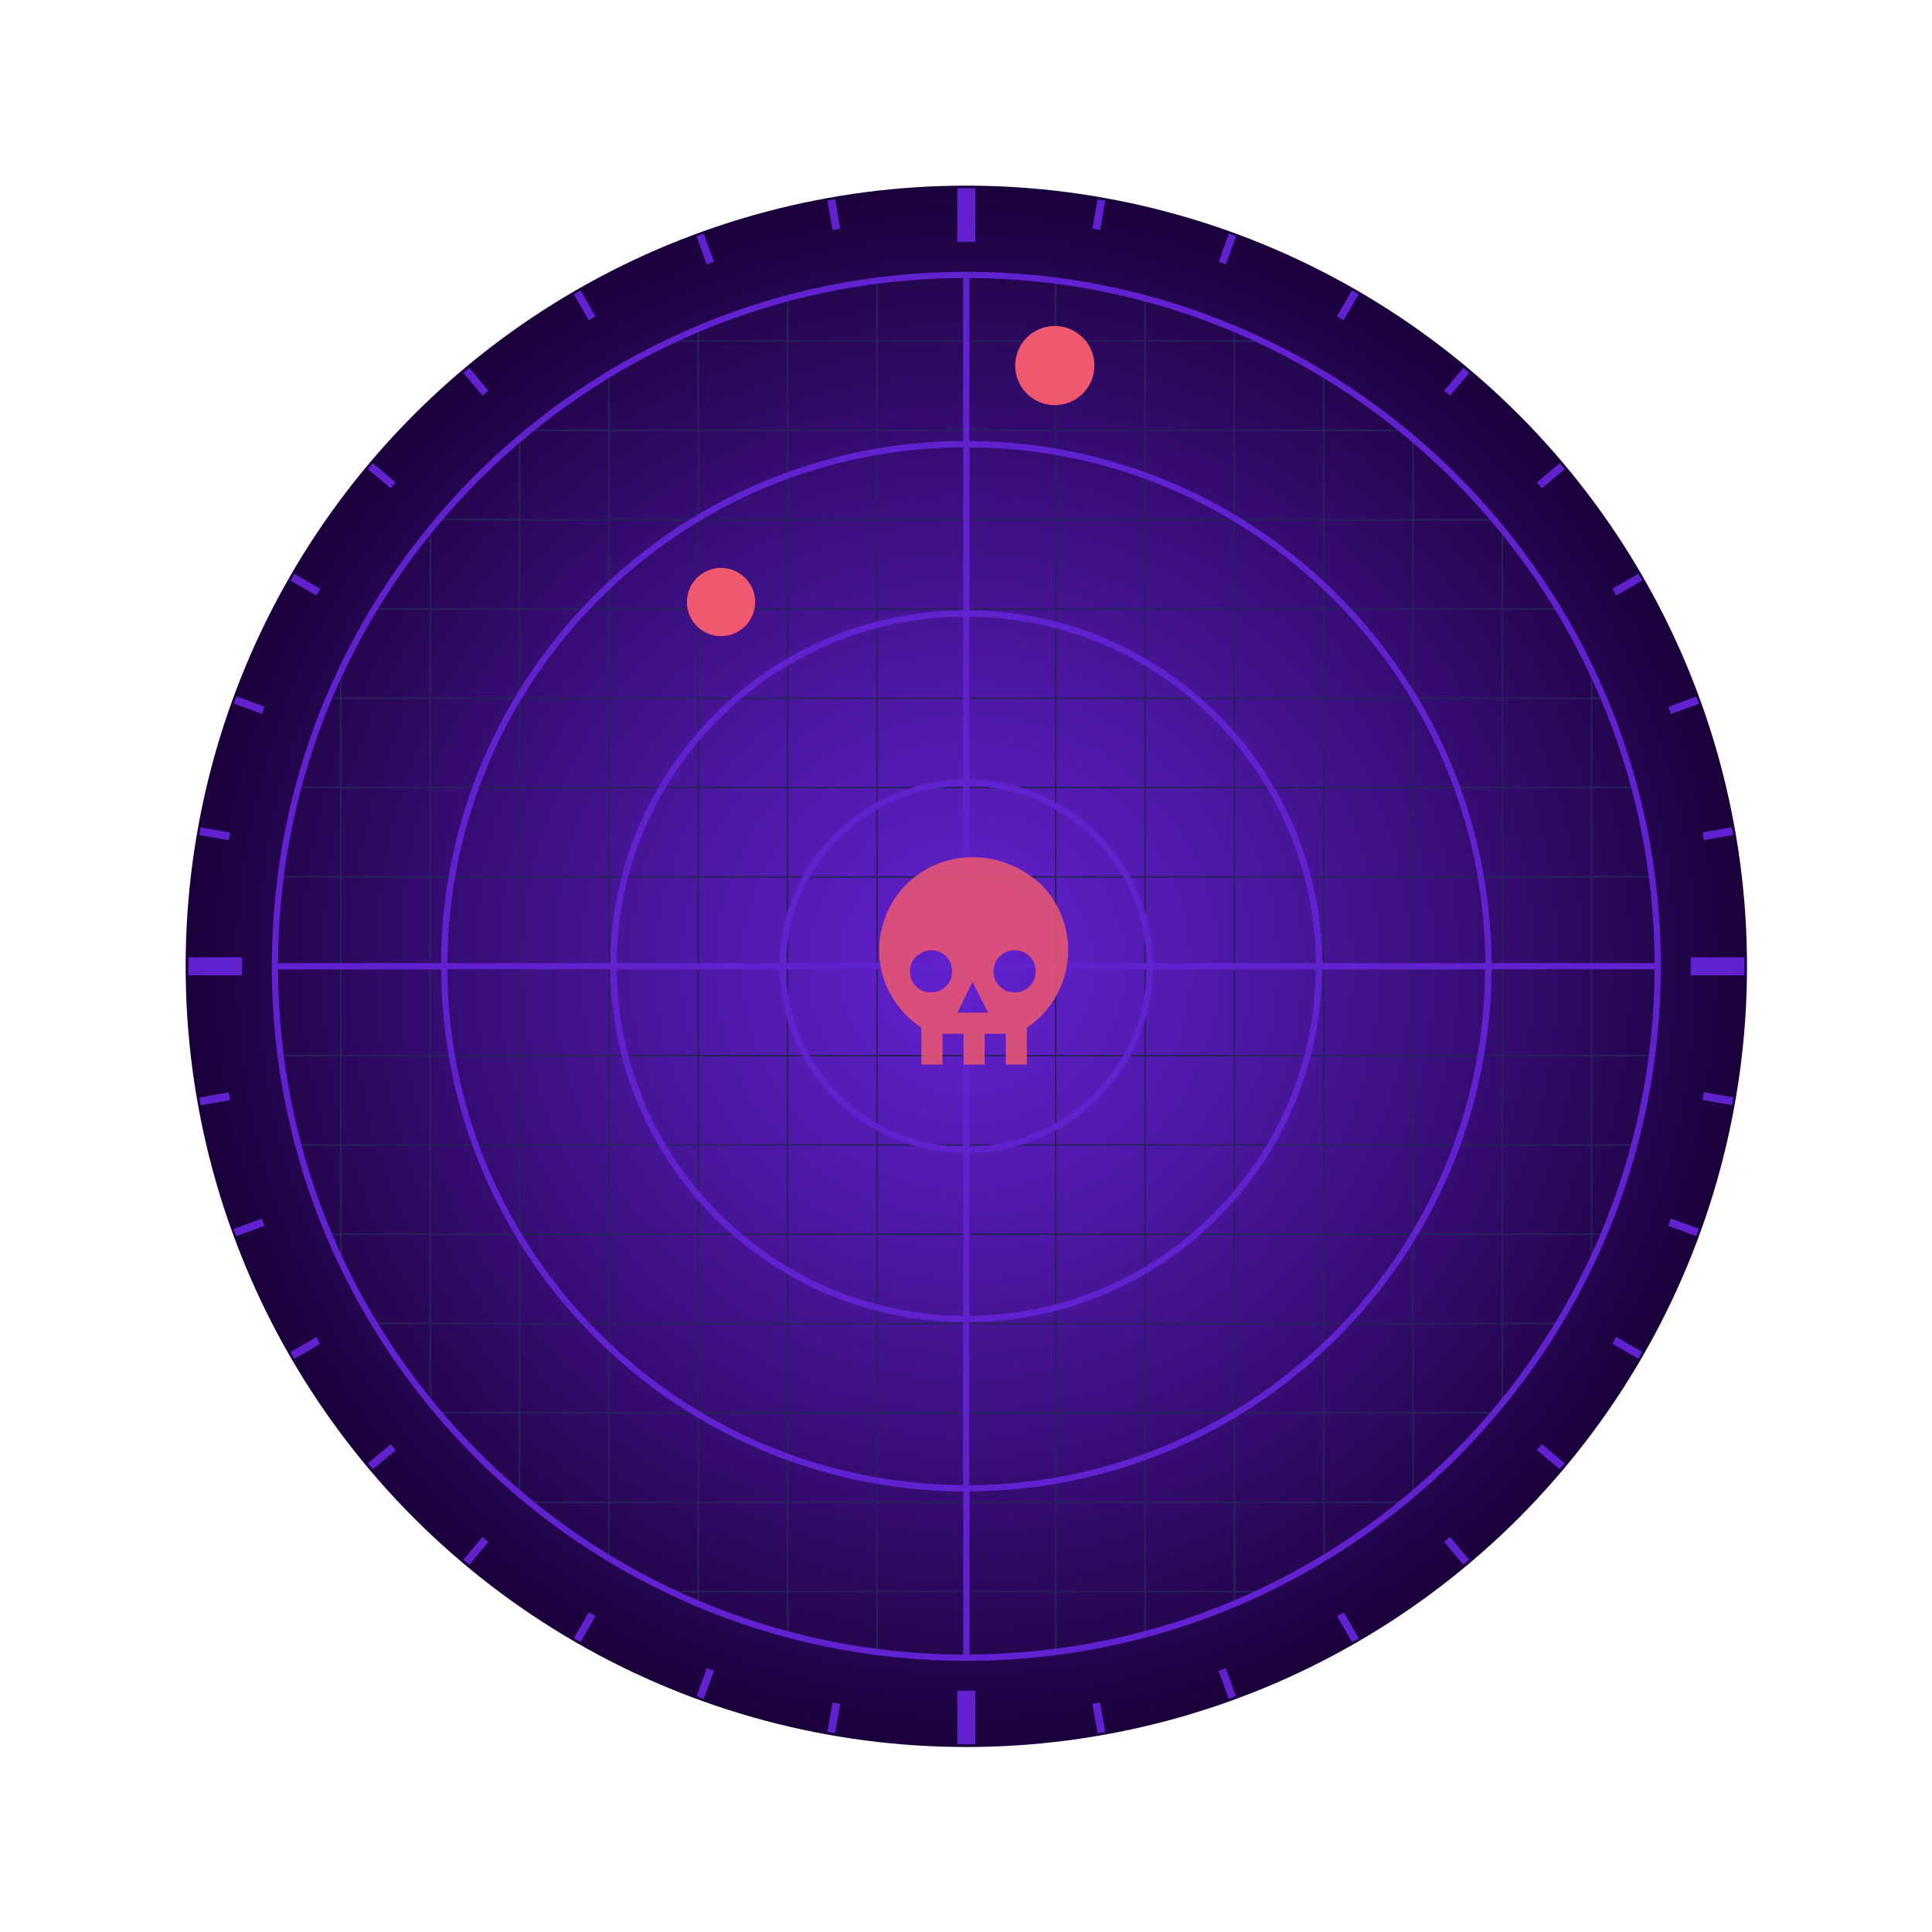 <?xml version="1.0" encoding="utf-8"?>
<!-- Generator: Adobe Illustrator 27.5.0, SVG Export Plug-In . SVG Version: 6.00 Build 0)  -->
<svg version="1.1" id="Layer_1" xmlns="http://www.w3.org/2000/svg" xmlns:xlink="http://www.w3.org/1999/xlink" x="0px" y="0px"
	 viewBox="0 0 1200 1200" style="enable-background:new 0 0 1200 1200;" xml:space="preserve">
<style type="text/css">
	.st0{fill:url(#SVGID_1_);}
	.st1{fill:url(#SVGID_00000005951725571302728360000005683549174040325277_);}
	.st2{fill:#6221CE;}
	.st3{fill:#EF586F;}
	.st4{opacity:0.84;fill:#EF586F;enable-background:new    ;}
</style>
<g>
	<g>
		
			<radialGradient id="SVGID_1_" cx="563.37" cy="721.032" r="189.126" gradientTransform="matrix(2.564 0 0 -2.564 -844.22 2448.879)" gradientUnits="userSpaceOnUse">
			<stop  offset="0" style="stop-color:#6221CE"/>
			<stop  offset="0.144" style="stop-color:#5B1EC0"/>
			<stop  offset="0.415" style="stop-color:#49169C"/>
			<stop  offset="0.783" style="stop-color:#2D0961"/>
			<stop  offset="1" style="stop-color:#1A013B"/>
		</radialGradient>
		<circle class="st0" cx="600.2" cy="600.2" r="484.9"/>
		
			<radialGradient id="SVGID_00000106129090276141132980000000934657397838038946_" cx="563.331" cy="721.052" r="167.45" gradientTransform="matrix(2.564 0 0 -2.564 -844.22 2448.879)" gradientUnits="userSpaceOnUse">
			<stop  offset="0" style="stop-color:#21E8DD"/>
			<stop  offset="3.494957e-02" style="stop-color:#28225C"/>
			<stop  offset="1" style="stop-color:#28225C"/>
		</radialGradient>
		<path style="fill:url(#SVGID_00000106129090276141132980000000934657397838038946_);" d="M989.1,767.1h6.8c0.1-0.3,0.3-0.7,0.4-1
			H989v-54.5h25.9c0.1-0.3,0.2-0.7,0.3-1H989v-54.5h36.9c0-0.3,0.1-0.7,0.1-1h-37v-54.5h40.5c0-0.2,0-0.3,0-0.5s0-0.3,0-0.5H989
			v-54.5h37c0-0.3-0.1-0.7-0.1-1H989v-54.5h26.2c-0.1-0.3-0.2-0.7-0.3-1H989v-54.5h7.3c-0.1-0.3-0.3-0.7-0.4-1h-6.8v-15.2
			c-0.3-0.7-0.7-1.4-1-2.1v17.5h-54.5v-54.5h34.6c-0.2-0.3-0.4-0.7-0.6-1h-34v-48.2c-0.3-0.4-0.7-0.8-1-1.2v49.4h-54.5v-54.5h50.3
			c-0.3-0.3-0.6-0.7-0.8-1h-49.4v-49.4c-0.3-0.3-0.7-0.6-1-0.9v50.3h-54.5v-54.5h49.4c-0.4-0.3-0.8-0.7-1.2-1h-48.2v-34
			c-0.3-0.2-0.7-0.4-1-0.6v34.6h-54.5v-54.5h17.4c-0.7-0.3-1.4-0.7-2.1-1h-15.3v-6.8c-0.3-0.1-0.7-0.3-1-0.4v7.3h-54.5v-25.9
			c-0.3-0.1-0.7-0.2-1-0.3v26.2h-54.5v-36.9c-0.3,0-0.7-0.1-1-0.1v37h-54.5v-40.5c-0.2,0-0.3,0-0.5,0s-0.3,0-0.5,0v40.5h-54.5v-37
			c-0.3,0-0.7,0.1-1,0.1v36.9h-54.5v-26.2c-0.3,0.1-0.7,0.2-1,0.3v25.9h-54.5v-7.3c-0.3,0.1-0.7,0.3-1,0.4v6.8h-15.3
			c-0.7,0.3-1.4,0.7-2.1,1h17.4v54.5h-54.5v-34.6c-0.3,0.2-0.7,0.4-1,0.6v34h-48.2c-0.4,0.3-0.8,0.7-1.2,1h49.4v54.5h-54.5v-50.4
			c-0.3,0.3-0.7,0.6-1,0.9v49.4h-49.4c-0.3,0.3-0.6,0.7-0.8,1h50.3v54.5h-54.5v-49.4c-0.3,0.4-0.7,0.8-1,1.2v48.2h-34
			c-0.2,0.3-0.4,0.7-0.6,1h34.5v54.5h-54.5v-17.5c-0.3,0.7-0.7,1.4-1,2.1v15.3h-6.8c-0.1,0.3-0.3,0.7-0.4,1h7.2v54.5h-25.9
			c-0.1,0.3-0.2,0.7-0.3,1h26.2v54.5h-36.9c0,0.3-0.1,0.7-0.1,1h37v54.5h-40.5c0,0.2,0,0.3,0,0.5s0,0.3,0,0.5h40.5v54.5h-37
			c0,0.3,0.1,0.7,0.1,1h36.9v54.5H185c0.1,0.3,0.2,0.7,0.3,1h25.9v54.5H204c0.1,0.3,0.3,0.7,0.4,1h6.8v15.3c0.3,0.7,0.7,1.4,1,2.1
			V767h54.5v54.5h-34.6c0.2,0.3,0.4,0.7,0.6,1h34v48.2c0.3,0.4,0.7,0.8,1,1.2v-49.4h54.5V877h-50.3c0.3,0.3,0.6,0.7,0.8,1h49.4v49.4
			c0.3,0.3,0.7,0.6,1,0.9V878h54.6v54.5h-49.4c0.4,0.3,0.8,0.7,1.2,1h48.2v34c0.3,0.2,0.7,0.4,1,0.6v-34.6h54.5V988h-17.4
			c0.7,0.3,1.4,0.7,2.1,1h15.4v6.8c0.3,0.1,0.7,0.3,1,0.4v-7.3h54.5v25.9c0.3,0.1,0.7,0.2,1,0.3v-26.2h54.5v36.9
			c0.3,0,0.7,0.1,1,0.1v-37h54.5v40.5c0.2,0,0.3,0,0.5,0s0.3,0,0.5,0v-40.5h54.5v37c0.3,0,0.7-0.1,1-0.1v-36.9h54.5v26.2
			c0.3-0.1,0.7-0.2,1-0.3v-25.9h54.5v7.3c0.3-0.1,0.7-0.3,1-0.4V989h15.4c0.7-0.3,1.4-0.7,2.1-1h-17.4v-54.5h54.5v34.6
			c0.3-0.2,0.7-0.4,1-0.6v-34h48.2c0.4-0.3,0.8-0.7,1.2-1h-49.6V878h54.5v50.3c0.3-0.3,0.7-0.6,1-0.9V878h49.4
			c0.3-0.3,0.6-0.7,0.8-1h-50.3v-54.5h54.5v49.4c0.3-0.4,0.7-0.8,1-1.2v-48.2h34c0.2-0.3,0.4-0.7,0.6-1h-34.6V767h54.5v17.5
			c0.3-0.7,0.7-1.4,1-2.1V767.1z M266.7,766.1h-54.5v-54.5h54.5V766.1z M266.7,710.7h-54.5v-54.5h54.5V710.7z M266.7,655.2h-54.5
			v-54.5h54.5V655.2z M266.7,599.7h-54.5v-54.5h54.5V599.7z M266.7,544.2h-54.5v-54.5h54.5V544.2z M266.7,488.7h-54.5v-54.5h54.5
			V488.7z M322.2,821.6h-54.5v-54.5h54.5V821.6z M322.2,766.1h-54.5v-54.5h54.5V766.1z M322.2,710.7h-54.5v-54.5h54.5V710.7z
			 M322.2,655.2h-54.5v-54.5h54.5V655.2z M322.2,599.7h-54.5v-54.5h54.5V599.7z M322.2,544.2h-54.5v-54.5h54.5V544.2z M322.2,488.7
			h-54.5v-54.5h54.5V488.7z M322.2,433.2h-54.5v-54.5h54.5V433.2z M377.7,877.1h-54.5v-54.5h54.5V877.1z M377.7,821.6h-54.5v-54.5
			h54.5V821.6z M377.7,766.1h-54.5v-54.5h54.5V766.1z M377.7,710.7h-54.5v-54.5h54.5V710.7z M377.7,655.2h-54.5v-54.5h54.5V655.2z
			 M377.7,599.7h-54.5v-54.5h54.5V599.7z M377.7,544.2h-54.5v-54.5h54.5V544.2z M377.7,488.7h-54.5v-54.5h54.5V488.7z M377.7,433.2
			h-54.5v-54.5h54.5V433.2z M377.7,377.7h-54.5v-54.5h54.5V377.7z M433.2,932.6h-54.5v-54.5h54.5V932.6z M433.2,877.1h-54.5v-54.5
			h54.5V877.1z M433.2,821.6h-54.5v-54.5h54.5V821.6z M433.2,766.1h-54.5v-54.5h54.5V766.1z M433.2,710.7h-54.5v-54.5h54.5V710.7z
			 M433.2,655.2h-54.5v-54.5h54.5V655.2z M433.2,599.7h-54.5v-54.5h54.5V599.7z M433.2,544.2h-54.5v-54.5h54.5V544.2z M433.2,488.7
			h-54.5v-54.5h54.5V488.7z M433.2,433.2h-54.5v-54.5h54.5V433.2z M433.2,377.7h-54.5v-54.5h54.5V377.7z M433.2,322.2h-54.5v-54.5
			h54.5V322.2z M488.7,988.1h-54.5v-54.5h54.5V988.1z M488.7,932.6h-54.5v-54.5h54.5V932.6z M488.7,877.1h-54.5v-54.5h54.5V877.1z
			 M488.7,821.6h-54.5v-54.5h54.5V821.6z M488.7,766.1h-54.5v-54.5h54.5V766.1z M488.7,710.7h-54.5v-54.5h54.5V710.7z M488.7,655.2
			h-54.5v-54.5h54.5V655.2z M488.7,599.7h-54.5v-54.5h54.5V599.7z M488.7,544.2h-54.5v-54.5h54.5V544.2z M488.7,488.7h-54.5v-54.5
			h54.5V488.7z M488.7,433.2h-54.5v-54.5h54.5V433.2z M488.7,377.7h-54.5v-54.5h54.5V377.7z M488.7,322.2h-54.5v-54.5h54.5V322.2z
			 M488.7,266.7h-54.5v-54.5h54.5V266.7z M544.2,988.1h-54.5v-54.5h54.5V988.1z M544.2,932.6h-54.5v-54.5h54.5V932.6z M544.2,877.1
			h-54.5v-54.5h54.5V877.1z M544.2,821.6h-54.5v-54.5h54.5V821.6z M544.2,766.1h-54.5v-54.5h54.5V766.1z M544.2,710.7h-54.5v-54.5
			h54.5V710.7z M544.2,655.2h-54.5v-54.5h54.5V655.2z M544.2,599.7h-54.5v-54.5h54.5V599.7z M544.2,544.2h-54.5v-54.5h54.5V544.2z
			 M544.2,488.7h-54.5v-54.5h54.5V488.7z M544.2,433.2h-54.5v-54.5h54.5V433.2z M544.2,377.7h-54.5v-54.5h54.5V377.7z M544.2,322.2
			h-54.5v-54.5h54.5V322.2z M544.2,266.7h-54.5v-54.5h54.5V266.7z M599.7,988.1h-54.5v-54.5h54.5V988.1z M599.7,932.6h-54.5v-54.5
			h54.5V932.6z M599.7,877.1h-54.5v-54.5h54.5V877.1z M599.7,821.6h-54.5v-54.5h54.5V821.6z M599.7,766.1h-54.5v-54.5h54.5V766.1z
			 M599.7,710.7h-54.5v-54.5h54.5V710.7z M599.7,655.2h-54.5v-54.5h54.5V655.2z M599.7,599.7h-54.5v-54.5h54.5V599.7z M599.7,544.2
			h-54.5v-54.5h54.5V544.2z M599.7,488.7h-54.5v-54.5h54.5V488.7z M599.7,433.2h-54.5v-54.5h54.5V433.2z M599.7,377.7h-54.5v-54.5
			h54.5V377.7z M599.7,322.2h-54.5v-54.5h54.5V322.2z M599.7,266.7h-54.5v-54.5h54.5V266.7z M655.2,988.1h-54.5v-54.5h54.5V988.1z
			 M655.2,932.6h-54.5v-54.5h54.5V932.6z M655.2,877.1h-54.5v-54.5h54.5V877.1z M655.2,821.6h-54.5v-54.5h54.5V821.6z M655.2,766.1
			h-54.5v-54.5h54.5V766.1z M655.2,710.7h-54.5v-54.5h54.5V710.7z M655.2,655.2h-54.5v-54.5h54.5V655.2z M655.2,599.7h-54.5v-54.5
			h54.5V599.7z M655.2,544.2h-54.5v-54.5h54.5V544.2z M655.2,488.7h-54.5v-54.5h54.5V488.7z M655.2,433.2h-54.5v-54.5h54.5V433.2z
			 M655.2,377.7h-54.5v-54.5h54.5V377.7z M655.2,322.2h-54.5v-54.5h54.5V322.2z M655.2,266.7h-54.5v-54.5h54.5V266.7z M710.7,988.1
			h-54.5v-54.5h54.5V988.1z M710.7,932.6h-54.5v-54.5h54.5V932.6z M710.7,877.1h-54.5v-54.5h54.5V877.1z M710.7,821.6h-54.5v-54.5
			h54.5V821.6z M710.7,766.1h-54.5v-54.5h54.5V766.1z M710.7,710.7h-54.5v-54.5h54.5V710.7z M710.7,655.2h-54.5v-54.5h54.5V655.2z
			 M710.7,599.7h-54.5v-54.5h54.5V599.7z M710.7,544.2h-54.5v-54.5h54.5V544.2z M710.7,488.7h-54.5v-54.5h54.5V488.7z M710.7,433.2
			h-54.5v-54.5h54.5V433.2z M710.7,377.7h-54.5v-54.5h54.5V377.7z M710.7,322.2h-54.5v-54.5h54.5V322.2z M710.7,266.7h-54.5v-54.5
			h54.5V266.7z M766.2,988.1h-54.5v-54.5h54.5V988.1z M766.2,932.6h-54.5v-54.5h54.5V932.6z M766.2,877.1h-54.5v-54.5h54.5V877.1z
			 M766.2,821.6h-54.5v-54.5h54.5V821.6z M766.2,766.1h-54.5v-54.5h54.5V766.1z M766.2,710.7h-54.5v-54.5h54.5V710.7z M766.2,655.2
			h-54.5v-54.5h54.5V655.2z M766.2,599.7h-54.5v-54.5h54.5V599.7z M766.2,544.2h-54.5v-54.5h54.5V544.2z M766.2,488.7h-54.5v-54.5
			h54.5V488.7z M766.2,433.2h-54.5v-54.5h54.5V433.2z M766.2,377.7h-54.5v-54.5h54.5V377.7z M766.2,322.2h-54.5v-54.5h54.5V322.2z
			 M766.2,266.7h-54.5v-54.5h54.5V266.7z M821.6,932.6h-54.5v-54.5h54.5V932.6z M821.6,877.1h-54.5v-54.5h54.5V877.1z M821.6,821.6
			h-54.5v-54.5h54.5V821.6z M821.6,766.1h-54.5v-54.5h54.5V766.1z M821.6,710.7h-54.5v-54.5h54.5V710.7z M821.6,655.2h-54.5v-54.5
			h54.5V655.2z M821.6,599.7h-54.5v-54.5h54.5V599.7z M821.6,544.2h-54.5v-54.5h54.5V544.2z M821.6,488.7h-54.5v-54.5h54.5V488.7z
			 M821.6,433.2h-54.5v-54.5h54.5V433.2z M821.6,377.7h-54.5v-54.5h54.5V377.7z M821.6,322.2h-54.5v-54.5h54.5V322.2z M877.1,877.1
			h-54.4v-54.5h54.5L877.1,877.1L877.1,877.1z M877.1,821.6h-54.4v-54.5h54.5L877.1,821.6L877.1,821.6z M877.1,766.1h-54.4v-54.5
			h54.5L877.1,766.1L877.1,766.1z M877.1,710.7h-54.4v-54.5h54.5L877.1,710.7L877.1,710.7z M877.1,655.2h-54.4v-54.5h54.5
			L877.1,655.2L877.1,655.2z M877.1,599.7h-54.5v-54.5h54.5V599.7z M877.1,544.2h-54.4v-54.5h54.5L877.1,544.2L877.1,544.2z
			 M877.1,488.7h-54.4v-54.5h54.5L877.1,488.7L877.1,488.7z M877.1,433.2h-54.4v-54.5h54.5L877.1,433.2L877.1,433.2z M877.1,377.7
			h-54.5v-54.5h54.5V377.7z M932.6,821.6h-54.5v-54.5h54.5V821.6z M932.6,766.1h-54.5v-54.5h54.5V766.1z M932.6,710.7h-54.5v-54.5
			h54.5V710.7z M932.6,655.2h-54.5v-54.5h54.5V655.2z M932.6,599.7h-54.5v-54.5h54.5V599.7z M932.6,544.2h-54.5v-54.5h54.5V544.2z
			 M932.6,488.7h-54.5v-54.5h54.5V488.7z M932.6,433.2h-54.5v-54.5h54.5V433.2z M988.1,766.1h-54.5v-54.5h54.5V766.1z M988.1,710.7
			h-54.5v-54.5h54.5V710.7z M988.1,655.2h-54.5v-54.5h54.5V655.2z M988.1,599.7h-54.5v-54.5h54.5V599.7z M988.1,544.2h-54.5v-54.5
			h54.5V544.2z M988.1,488.7h-54.5v-54.5h54.5V488.7z"/>
		<path class="st2" d="M600.2,168.8c-238.3,0-431.4,193.1-431.4,431.4c0,238.2,193.1,431.4,431.4,431.4
			c238.2,0,431.4-193.1,431.4-431.4S838.4,168.8,600.2,168.8z M1027.7,598.2H926.4c-1-178.6-145.6-323.2-324.3-324.3V172.7
			c117.3,0.5,223.4,48.3,300.3,125.2C979.4,374.8,1027.2,480.9,1027.7,598.2z M598.2,602.1v110.1c-30.2-0.5-57.4-12.9-77.3-32.8
			c-19.9-19.9-32.3-47.1-32.8-77.3H598.2z M488.2,598.2c0.5-30.2,12.9-57.4,32.8-77.3c19.9-19.9,47.1-32.3,77.3-32.8v110.1H488.2z
			 M602.1,602.1h110.1c-0.5,30.2-12.9,57.4-32.8,77.3c-19.9,19.9-47.1,32.3-77.3,32.8L602.1,602.1L602.1,602.1z M602.1,598.2V488.1
			c30.2,0.5,57.4,12.9,77.3,32.8c19.9,19.9,32.3,47.1,32.8,77.3H602.1z M484.3,598.2H383c0.5-59.2,24.7-112.8,63.6-151.6
			c38.9-38.9,92.4-63.1,151.6-63.6v101.2C535.8,485.3,485.3,535.7,484.3,598.2z M484.3,602.1c1,62.5,51.5,113,114,114v101.2
			c-59.2-0.5-112.8-24.7-151.6-63.6c-38.9-38.9-63.1-92.4-63.6-151.6L484.3,602.1L484.3,602.1z M602.1,716.1
			c62.5-1,113-51.5,114-114h101.2c-0.5,59.2-24.7,112.8-63.6,151.6c-38.9,38.9-92.4,63.1-151.6,63.6V716.1z M716.1,598.2
			c-1-62.5-51.5-113-114-114V383c59.2,0.5,112.7,24.7,151.6,63.6c38.9,38.9,63.1,92.4,63.6,151.6L716.1,598.2L716.1,598.2z
			 M598.2,379.1c-120.6,1-218.1,98.6-219.1,219.1H277.9c0.5-88.2,36.5-168.1,94.4-226s137.7-93.9,226-94.4v101.3H598.2z
			 M379.1,602.1c1,120.6,98.6,218.1,219.1,219.1v101.2c-88.2-0.5-168.1-36.5-226-94.4s-93.9-137.7-94.4-226h101.3V602.1z
			 M602.1,821.2c120.6-1,218.1-98.6,219.1-219.1h101.2c-0.5,88.2-36.5,168.1-94.4,226S690.3,922,602,922.5V821.2H602.1z
			 M821.3,598.2c-1-120.6-98.6-218.1-219.1-219.1V277.8c88.2,0.5,168.1,36.5,226,94.4s93.9,137.7,94.4,226L821.3,598.2L821.3,598.2z
			 M297.9,297.9C374.8,221,481,173.2,598.2,172.7v101.2c-178.6,1-323.2,145.6-324.3,324.3H172.7C173.2,480.9,221,374.8,297.9,297.9z
			 M172.7,602.1H274c1,178.6,145.6,323.2,324.3,324.3v101.3C481,1027.2,374.9,979.4,298,902.5C221,825.5,173.2,719.4,172.7,602.1z
			 M902.5,902.4c-76.9,76.9-183.1,124.7-300.3,125.2V926.3c178.6-1,323.2-145.6,324.3-324.3h101.2
			C1027.1,719.4,979.4,825.5,902.5,902.4z"/>
		<path class="st2" d="M678.5,142.1l3.2-18.3c1.6,0.3,3.2,0.5,4.8,0.8l-3.2,18.3C681.7,142.6,680.1,142.3,678.5,142.1z
			 M517.1,1057.4l-3.2,18.3c1.6,0.3,3.2,0.6,4.8,0.8l3.2-18.3C520.3,1058,518.7,1057.7,517.1,1057.4z M761.4,164.2l6.4-17.5
			c-1.5-0.6-3-1.1-4.5-1.7l-6.3,17.5C758.4,163.1,759.9,163.7,761.4,164.2z M439,1036.1l-6.4,17.4c1.5,0.6,3,1.1,4.5,1.7l6.4-17.5
			C442,1037.2,440.5,1036.7,439,1036.1z M365.7,1001.4l-9.3,16.1c1.4,0.8,2.8,1.6,4.2,2.4l9.3-16.1
			C368.5,1003.1,367.1,1002.2,365.7,1001.4z M834.6,198.9l9.3-16.1c-1.4-0.8-2.8-1.6-4.2-2.4l-9.3,16.1
			C831.9,197.3,833.3,198.1,834.6,198.9z M299.7,954.6l-11.9,14.2c1.2,1,2.5,2.1,3.7,3.1l11.9-14.2
			C302.1,956.7,300.9,955.6,299.7,954.6z M900.7,245.8l11.9-14.2c-1.2-1-2.5-2.1-3.7-3.1L897,242.7
			C898.3,243.7,899.5,244.7,900.7,245.8z M242.7,897l-14.2,11.9c1,1.2,2.1,2.5,3.1,3.7l14.2-11.9C244.7,899.5,243.7,898.2,242.7,897
			z M957.7,303.3l14.2-11.9c-1-1.2-2.1-2.5-3.1-3.7l-14.2,11.9C955.6,300.9,956.7,302.1,957.7,303.3z M1003.9,369.9l16.1-9.3
			c-0.8-1.4-1.6-2.8-2.4-4.2l-16.1,9.3C1002.3,367.1,1003.1,368.5,1003.9,369.9z M196.5,830.5l-16.1,9.3c0.8,1.4,1.6,2.8,2.4,4.2
			l16.1-9.3C198.1,833.2,197.3,831.8,196.5,830.5z M162.6,756.9l-17.5,6.4c0.5,1.5,1.1,3,1.6,4.5l17.5-6.4
			C163.7,759.9,163.2,758.4,162.6,756.9z M1037.8,443.5l17.5-6.4c-0.5-1.5-1.1-3-1.7-4.5l-17.4,6.4
			C1036.7,440.4,1037.2,442,1037.8,443.5z M142.1,678.5l-18.3,3.2c0.3,1.6,0.5,3.2,0.8,4.8l18.3-3.2
			C142.6,681.7,142.4,680.1,142.1,678.5z M1058.3,521.8l18.3-3.2c-0.3-1.6-0.5-3.2-0.8-4.8l-18.3,3.2
			C1057.7,518.7,1058,520.3,1058.3,521.8z M142.9,517.1l-18.3-3.2c-0.3,1.6-0.6,3.2-0.8,4.8l18.3,3.2
			C142.4,520.3,142.6,518.7,142.9,517.1z M1057.5,683.2l18.3,3.2c0.3-1.6,0.6-3.2,0.8-4.8l-18.3-3.2
			C1058,680.1,1057.7,681.7,1057.5,683.2z M1036.1,761.4l17.4,6.3c0.6-1.5,1.1-3,1.7-4.5l-17.4-6.4
			C1037.2,758.4,1036.7,759.9,1036.1,761.4z M164.3,438.9l-17.5-6.4c-0.6,1.5-1.1,3-1.6,4.5l17.5,6.4
			C163.2,442,163.7,440.4,164.3,438.9z M198.9,365.7l-16.1-9.3c-0.8,1.4-1.6,2.8-2.4,4.2l16.1,9.3
			C197.3,368.5,198.1,367.1,198.9,365.7z M1001.5,834.6l16.1,9.3c0.8-1.4,1.6-2.8,2.4-4.2l-16.1-9.3
			C1003.1,831.8,1002.3,833.2,1001.5,834.6z M954.6,900.7l14.2,11.9c1-1.2,2.1-2.5,3.1-3.7L957.7,897
			C956.7,898.2,955.6,899.5,954.6,900.7z M245.8,299.6l-14.2-11.9c-1,1.2-2.1,2.5-3.1,3.7l14.2,11.9
			C243.7,302.1,244.7,300.9,245.8,299.6z M303.4,242.7l-11.9-14.2c-1.2,1-2.5,2.1-3.7,3.1l11.9,14.2
			C300.9,244.7,302.1,243.7,303.4,242.7z M897,957.7l11.9,14.2c1.2-1,2.5-2.1,3.7-3.1l-11.9-14.2C899.5,955.6,898.3,956.7,897,957.7
			z M369.9,196.5l-9.3-16.1c-1.4,0.8-2.8,1.6-4.2,2.4l9.3,16.1C367.1,198.1,368.5,197.3,369.9,196.5z M830.5,1003.9l9.3,16.1
			c1.4-0.8,2.8-1.6,4.2-2.4l-9.3-16.1C833.3,1002.2,831.9,1003.1,830.5,1003.9z M443.5,162.6l-6.4-17.5c-1.5,0.5-3,1.1-4.5,1.6
			l6.3,17.5C440.5,163.7,442,163.1,443.5,162.6z M756.9,1037.8l6.3,17.4c1.5-0.5,3-1.1,4.5-1.7l-6.4-17.4
			C759.9,1036.7,758.4,1037.2,756.9,1037.8z M521.9,142.1l-3.2-18.3c-1.6,0.3-3.2,0.5-4.8,0.8l3.2,18.3
			C518.7,142.6,520.3,142.3,521.9,142.1z M678.5,1058.3l3.2,18.3c1.6-0.3,3.2-0.5,4.8-0.8l-3.2-18.3
			C681.7,1057.7,680.1,1058,678.5,1058.3z M600.2,1050.1c-1.9,0-3.7,0-5.6,0v33.3c1.9,0,3.7,0,5.6,0s3.7,0,5.6,0v-33.3
			C603.9,1050.1,602.1,1050.1,600.2,1050.1z M600.2,150.2c1.9,0,3.7,0,5.6,0v-33.3c-1.9,0-3.7,0-5.6,0s-3.7,0-5.6,0v33.3
			C596.5,150.2,598.3,150.2,600.2,150.2z M150.3,600.2c0-1.9,0-3.7,0-5.6H117c0,1.9,0,3.7,0,5.6c0,1.9,0,3.7,0,5.6h33.3
			C150.3,603.9,150.3,602,150.3,600.2z M1050.1,600.2c0,1.9,0,3.7,0,5.6h33.3c0-1.9,0-3.7,0-5.6c0-1.9,0-3.7,0-5.6h-33.3
			C1050.1,596.4,1050.1,598.3,1050.1,600.2z"/>
	</g>
	<g>
		
			<ellipse transform="matrix(3.751185e-03 -1 1 3.751185e-03 425.598 881.415)" class="st3" cx="655.2" cy="227.1" rx="24.6" ry="24.6"/>
		
			<ellipse transform="matrix(4.125156e-03 -1 1 4.125156e-03 425.356 881.328)" class="st3" cx="655.2" cy="227.1" rx="20.2" ry="20.2"/>
		<path class="st3" d="M668.4,227.1c0,7.3-5.9,13.2-13.2,13.2c-7.3,0-13.2-5.9-13.2-13.2s5.9-13.2,13.2-13.2
			C662.5,213.9,668.4,219.8,668.4,227.1z"/>
	</g>
	<g>
		
			<ellipse transform="matrix(0.158 -0.987 0.987 0.158 7.993 757.229)" class="st3" cx="448.2" cy="373.9" rx="21.2" ry="21.2"/>
		<ellipse class="st3" cx="448.2" cy="373.9" rx="17.4" ry="17.4"/>
		<path class="st3" d="M459.6,373.9c0,6.3-5.1,11.4-11.4,11.4s-11.4-5.1-11.4-11.4c0-6.3,5.1-11.4,11.4-11.4
			S459.6,367.6,459.6,373.9z"/>
	</g>
	<path class="st4" d="M604,532.4c-15.3,0-30,6-41,16.9s-16.9,25.7-16.9,41c0,9.3,2.2,19.1,7.1,27.3c4.4,8.2,10.9,15.3,19.1,20.7
		v22.9h13.1v-19.1h13.1v19.1h13.1v-19.1h13.1v19.1h13.1v-22.9c15.8-10.4,25.7-28.9,25.7-48c0-15.3-6-30-16.9-41
		C634.6,538.4,619.8,532.4,604,532.4L604,532.4z M578.3,590.2c3.3,0,6.6,1.1,9.3,3.8c2.2,2.2,3.8,5.5,3.8,9.3c0,3.3-1.1,6.6-3.8,9.3
		c-2.2,2.2-5.5,3.8-9.3,3.8s-6.6-1.1-9.3-3.8c-2.7-2.7-3.8-5.5-3.8-9.3c0-3.3,1.1-6.6,3.8-9.3C571.8,591.9,575.1,590.2,578.3,590.2
		L578.3,590.2z M630.2,590.2c3.3,0,6.6,1.1,9.3,3.8c2.2,2.2,3.8,5.5,3.8,9.3c0,3.3-1.1,6.6-3.8,9.3c-2.7,2.7-5.5,3.8-9.3,3.8
		s-6.6-1.1-9.3-3.8c-2.7-2.7-3.8-5.5-3.8-9.3c0-3.3,1.1-6.6,3.8-9.3C623.1,591.9,626.4,590.2,630.2,590.2L630.2,590.2z M604,609.9
		l9.8,19.1h-19.1L604,609.9z"/>
</g>
</svg>
